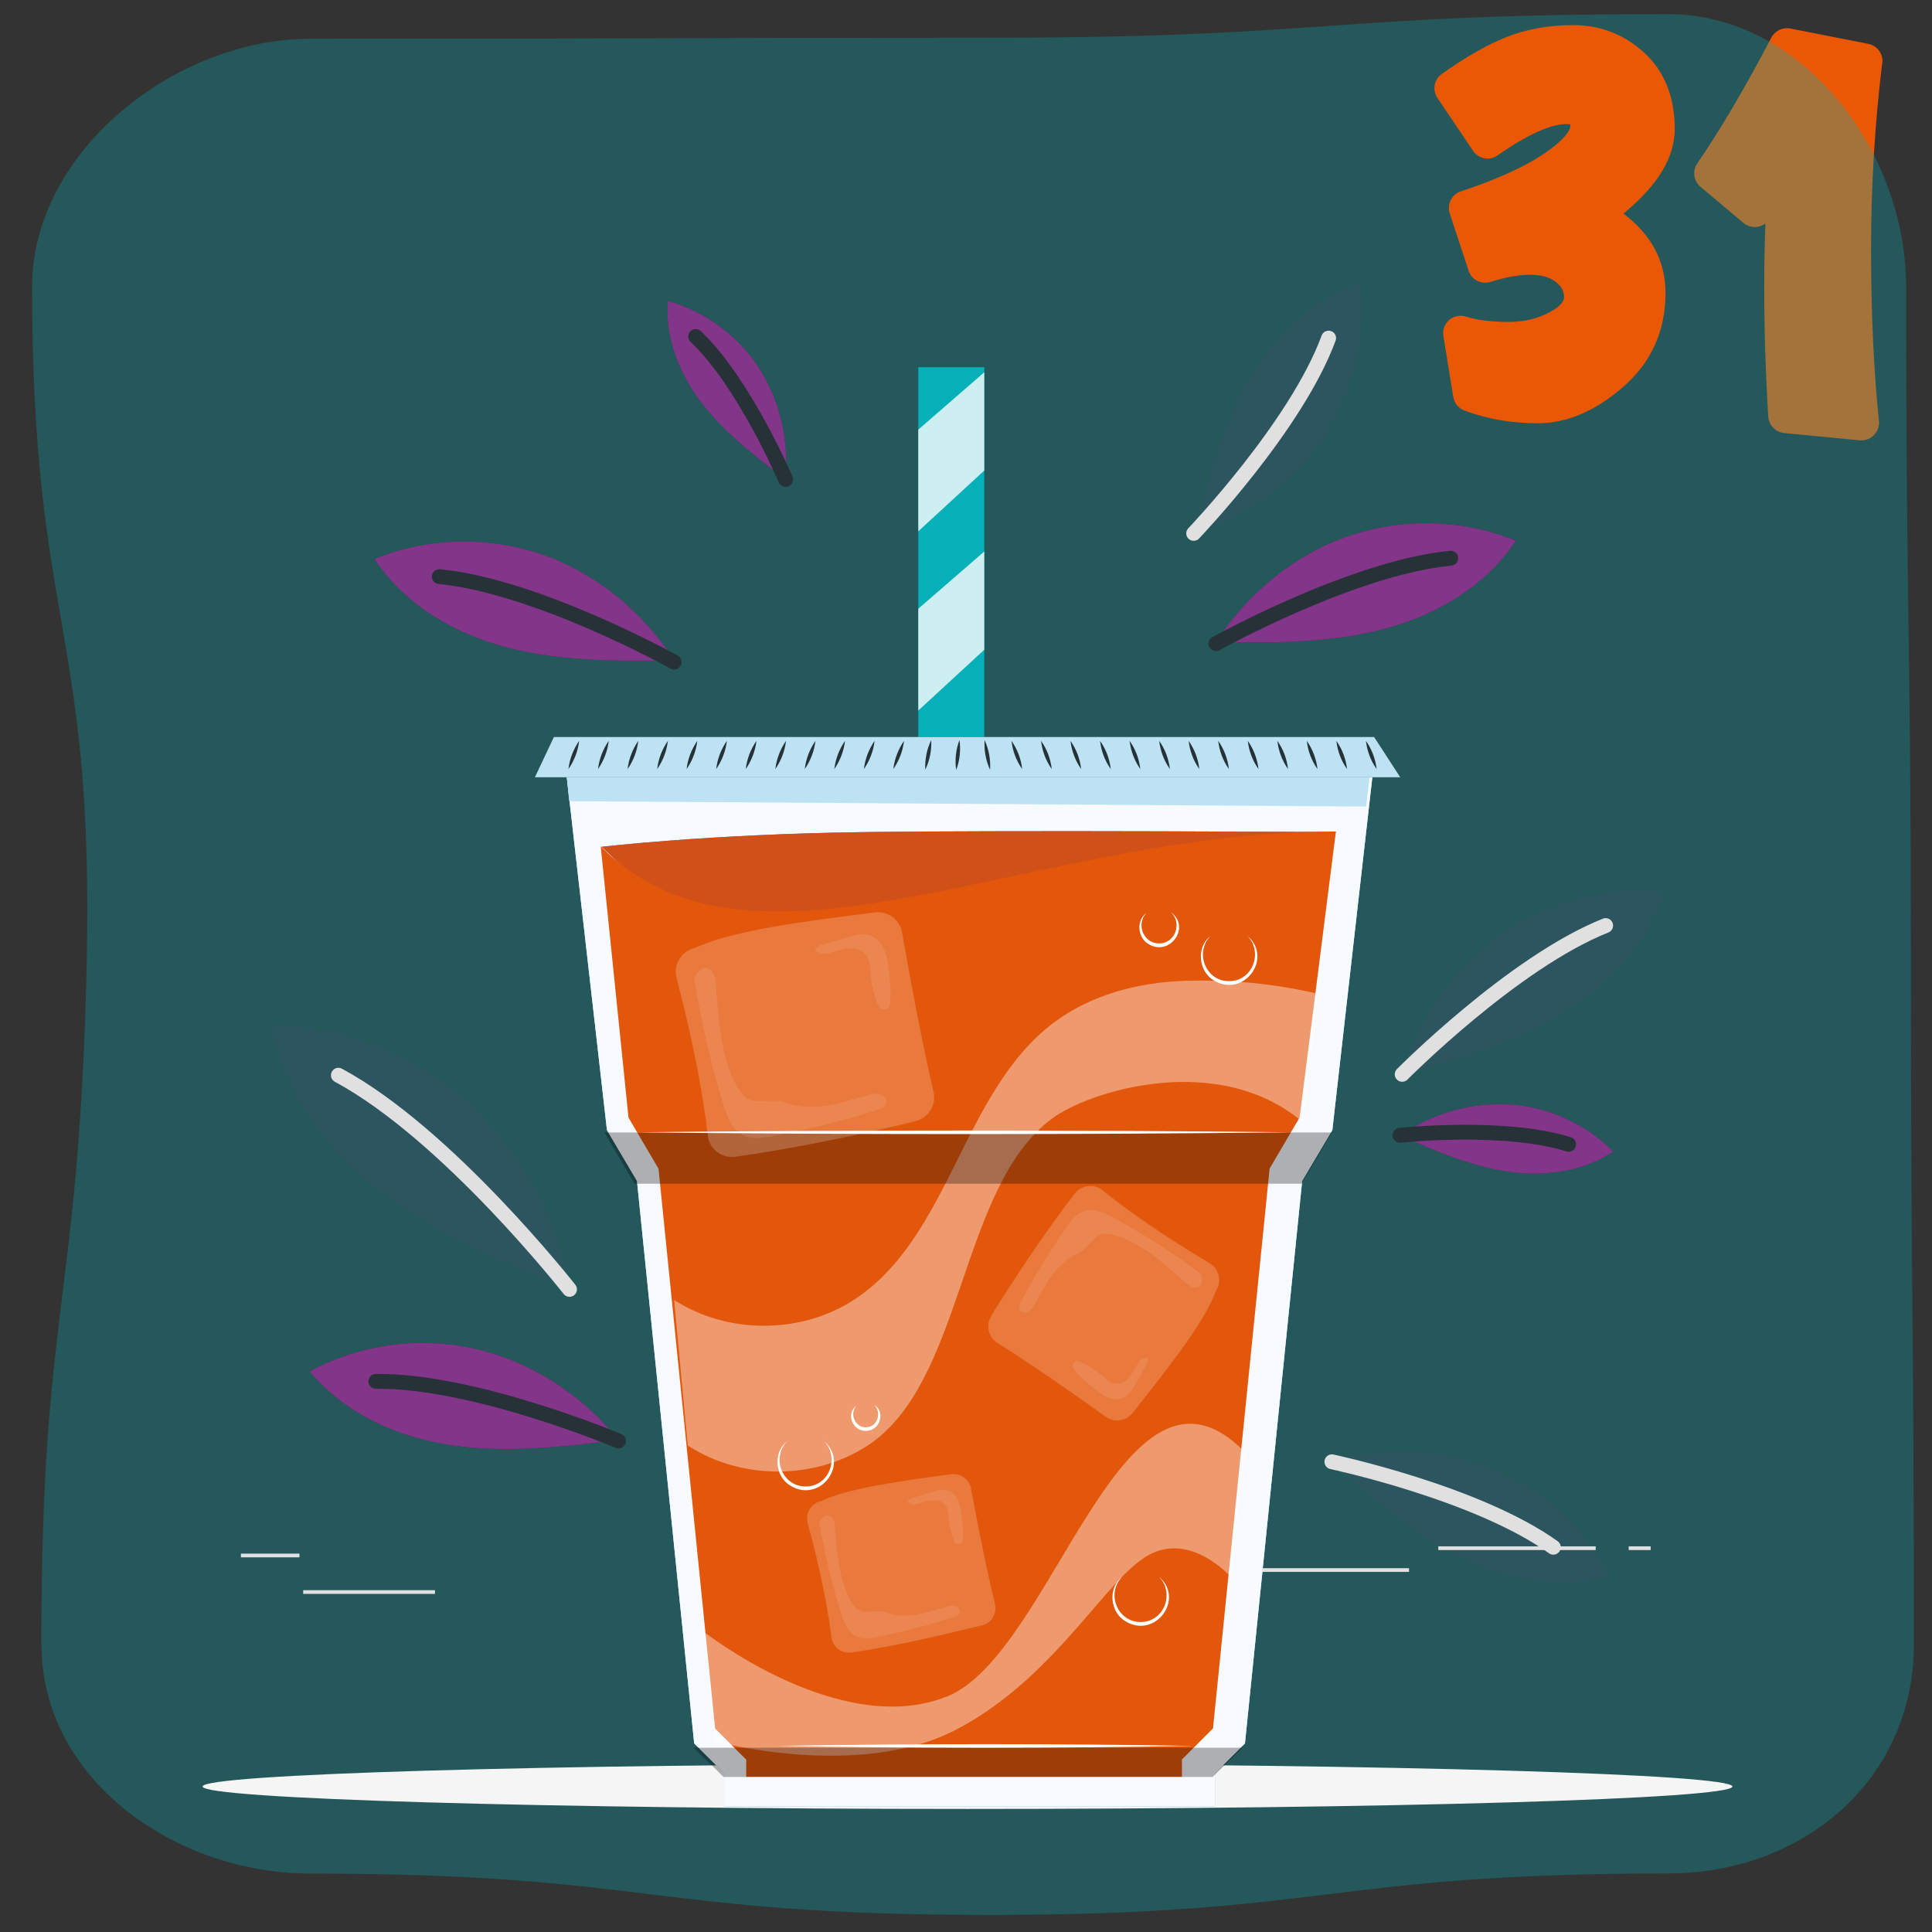 <svg viewBox="0 0 130 130" xmlns="http://www.w3.org/2000/svg"><rect x="0" y="0" width="130" height="130" fill="#333333" stroke="none"/><path d="m126.66 4.26c.08-.62-.34-1.19-.95-1.31l-5.24-1.03c-.53-.1-1.04.15-1.28.61-1.74 3.33-3.42 6.18-4.98 8.46-.35.5-.25 1.19.21 1.58l2.89 2.43c.25.21.58.31.9.27.21-.02.41-.11.58-.23-.05 1.38-.08 2.79-.08 4.24 0 2.82.09 5.76.27 8.75.04.58.49 1.05 1.07 1.11l5.09.49s.08 0 .11 0c.31 0 .62-.12.84-.35.25-.25.38-.6.34-.96-.35-3.38-.53-7.25-.53-11.52s.25-8.48.75-12.56z" fill="#ea5806"/><path d="m2.79 110.65c0 9.1 9 15.42 18.11 15.42 22.84 0 22.84 2.78 45.67 2.78s22.84-2.79 45.67-2.79c9.1 0 16.54-6.31 16.54-15.41 0-22.84-.2-22.84-.2-45.67s-.32-22.84-.32-45.67c0-9.1-6.92-18.36-16.03-18.36-22.84 0-22.84 1.59-45.67 1.59s-22.84.07-45.67.07c-9.1-.02-18.73 7.59-18.73 16.69 0 22.84 4.19 22.88 3.67 45.71-.52 22.85-3.05 22.8-3.05 45.64z" fill="#02afb9" opacity=".3"/><path d="m20.07 44.98-.02.15z" fill="#ef6461"/><path d="m20.07 44.98-.02.15z" fill="#005b47" opacity=".2"/><path d="m57.16 36.84 1.12.02z" fill="#005b47" opacity=".2"/><path d="m109.24 14.37c2.32-1.91 3.45-3.78 3.45-5.69 0-2.17-.7-3.9-2.07-5.15-1.34-1.22-2.94-1.84-4.76-1.84-1.67 0-3.19.28-4.54.82-1.29.52-2.74 1.35-4.31 2.47-.52.37-.64 1.08-.29 1.61l2.4 3.56c.18.26.45.44.76.5s.63-.01.88-.19c2.51-1.75 3.89-2.11 4.61-2.11.16 0 .26.02.28.01 0 .03.01.08.01.16 0 .22-.34.83-1.62 1.72-1.31.92-3.24 1.81-5.75 2.64-.61.2-.94.87-.74 1.48l1.27 3.86c.2.61.85.94 1.46.75 1.83-.57 3.54-.72 4.45.03.35.29.51.6.51 1.01 0 .38-.49.73-.9.96-.83.47-1.76.69-2.84.69-1.15 0-2.11-.12-2.87-.36-.39-.12-.81-.03-1.12.23-.31.27-.45.67-.39 1.07l.67 4.12c.07.41.35.76.74.9 1.5.57 3.17.86 4.95.86 1.93 0 3.85-.81 5.71-2.42 1.91-1.65 2.88-3.78 2.88-6.34 0-2.15-.96-3.95-2.85-5.36z" fill="#ea5806"/><path d="m101.07 62.81c3.16-2.2 7.06-3.21 10.9-2.81-1.17 3.72-3.99 6.56-7.18 8.41s-6.88 2.91-10.43 3.87c1.16-3.89 3.56-7.27 6.72-9.48z" fill="#854093" opacity=".1"/><path d="m94.35 72.29s7.46-7.53 13.69-10.01" fill="none" stroke="#e0e0e0" stroke-linecap="round" stroke-linejoin="round"/><path d="m31.35 74.01c-3.61-3.19-8.3-5-13.14-5.06.92 4.78 4 8.72 7.71 11.48 3.7 2.76 8.13 4.61 12.4 6.32-.87-4.99-3.37-9.55-6.97-12.74z" fill="#854093" opacity=".1"/><path d="m38.32 86.76s-8.17-10.43-15.55-14.41" fill="none" stroke="#e0e0e0" stroke-linecap="round" stroke-linejoin="round"/><path d="m89.14 29.33c1.99-3.03 2.84-6.72 2.37-10.33-3.47 1.2-6.07 3.92-7.73 6.97s-2.57 6.55-3.38 9.92c3.63-1.19 6.76-3.53 8.75-6.56z" fill="#854093" opacity=".1"/><path d="m80.32 35.89s6.9-7.21 9.08-13.14" fill="none" stroke="#e0e0e0" stroke-linecap="round" stroke-linejoin="round"/><path d="m100.54 98.86c3.35 1.38 6.13 3.96 7.77 7.21-3.54.96-7.22.18-10.32-1.41s-5.81-3.97-8.38-6.3c3.67-1.06 7.57-.88 10.93.5z" fill="#854093" opacity=".1"/><path d="m89.62 98.36s9.76 2.07 14.9 5.75" fill="none" stroke="#e0e0e0" stroke-linecap="round" stroke-linejoin="round"/><path d="m16.21 104.54h3.94v.25h-3.94z" fill="#e0e0e0"/><path d="m45.53 104.05h13.31v.25h-13.31z" fill="#e0e0e0"/><path d="m20.4 107h8.87v.25h-8.87z" fill="#e0e0e0"/><path d="m96.78 104.05h10.59v.25h-10.59z" fill="#e0e0e0"/><path d="m109.59 104.05h1.48v.25h-1.48z" fill="#e0e0e0"/><path d="m81.5 105.52h13.31v.25h-13.31z" fill="#e0e0e0"/><path d="m116.57 120.21c0 .84-23.04 1.51-51.47 1.51s-51.47-.68-51.47-1.51 23.04-1.51 51.47-1.51 51.47.68 51.47 1.51z" fill="#f5f5f5"/><path d="m36.35 37.27c-3.62-1.22-7.61-1.1-11.16.34 2.14 3.22 5.61 5.14 9.17 6.02s7.36.87 11.01.8c-2.18-3.38-5.4-5.94-9.02-7.17z" fill="#263238"/><path d="m36.35 37.27c-3.62-1.22-7.61-1.1-11.16.34 2.14 3.22 5.61 5.14 9.17 6.02s7.36.87 11.01.8c-2.18-3.38-5.4-5.94-9.02-7.17z" fill="#833689"/><path d="m45.36 44.55s-9.18-5.11-15.8-5.75" fill="none" stroke="#263238" stroke-linecap="round" stroke-linejoin="round"/><path d="m90.84 36.04c3.62-1.22 7.61-1.1 11.16.34-2.14 3.22-5.61 5.14-9.17 6.02s-7.36.87-11.01.8c2.18-3.38 5.4-5.94 9.02-7.17z" fill="#263238"/><path d="m90.84 36.04c3.62-1.22 7.61-1.1 11.16.34-2.14 3.22-5.61 5.14-9.17 6.02s-7.36.87-11.01.8c2.18-3.38 5.4-5.94 9.02-7.17z" fill="#833689"/><path d="m81.82 43.31s9.18-5.11 15.8-5.75" fill="none" stroke="#263238" stroke-linecap="round" stroke-linejoin="round"/><path d="m51.03 24.69c-1.42-2.15-3.6-3.74-6.1-4.44-.19 2.6.86 5.07 2.39 7.01s3.57 3.52 5.54 4.99c.24-2.71-.42-5.41-1.84-7.56z" fill="#263238"/><path d="m51.03 24.69c-1.42-2.15-3.6-3.74-6.1-4.44-.19 2.6.86 5.07 2.39 7.01s3.57 3.52 5.54 4.99c.24-2.71-.42-5.41-1.84-7.56z" fill="#833689"/><path d="m52.86 32.26s-2.78-6.53-6.05-9.62" fill="none" stroke="#263238" stroke-linecap="round" stroke-linejoin="round"/><path d="m101.71 74.32c2.57.2 5.02 1.33 6.85 3.17-2.18 1.43-4.85 1.71-7.29 1.32s-4.81-1.41-7.06-2.41c2.25-1.53 4.93-2.27 7.5-2.07z" fill="#263238"/><path d="m101.71 74.32c2.57.2 5.02 1.33 6.85 3.17-2.18 1.43-4.85 1.71-7.29 1.32s-4.81-1.41-7.06-2.41c2.25-1.53 4.93-2.27 7.5-2.07z" fill="#833689"/><path d="m94.2 76.39s7.06-.75 11.35.61" fill="none" stroke="#263238" stroke-linecap="round" stroke-linejoin="round"/><path d="m31.88 90.74c-3.73-.83-7.68-.28-11.05 1.54 2.48 2.96 6.13 4.51 9.76 5s7.41.07 11.03-.39c-2.53-3.13-6.01-5.33-9.74-6.15z" fill="#263238"/><path d="m31.88 90.74c-3.73-.83-7.68-.28-11.05 1.54 2.48 2.96 6.13 4.51 9.76 5s7.41.07 11.03-.39c-2.53-3.13-6.01-5.33-9.74-6.15z" fill="#833689"/><path d="m41.62 96.96s-9.68-4.09-16.33-4.01" fill="none" stroke="#263238" stroke-linecap="round" stroke-linejoin="round"/><path d="m61.79 24.71h4.44v46.32h-4.44z" fill="#06b0b9"/><path d="m61.79 47.81 4.44-4.09v-6.61l-4.44 3.85v6.42" fill="#fff" opacity=".8"/><path d="m61.79 35.75 4.44-4.09v-6.61l-4.44 3.86v6.39" fill="#fff" opacity=".8"/><path d="m66.34 51.07h-2.2-26.14l2.84 24.97 2.02 3.42 3.85 37.85 2.02 2.01v2.22h15.41 2.2 15.41v-2.22l2.02-2.01 3.85-37.85 2.03-3.42 2.83-24.97z" fill="#407bff"/><path d="m66.34 51.07h-2.2-26.14l2.84 24.97 2.02 3.42 3.85 37.85 2.02 2.01v2.22h15.41 2.2 15.41v-2.22l2.02-2.01 3.85-37.85 2.03-3.42 2.83-24.97z" fill="#fff" opacity=".8"/><path d="m66.34 51.07h-2.2-26.14l2.84 24.97 2.02 3.42 3.85 37.85 2.02 2.01v2.22h15.41 2.2 15.41v-2.22l2.02-2.01 3.85-37.85 2.03-3.42 2.83-24.97z" fill="#fff" opacity=".8"/><path d="m35.99 52.3 1.28-2.71h55.19l1.76 2.71z" fill="#263238"/><path d="m35.99 52.3 1.28-2.71h55.19l1.76 2.71z" fill="#bce2f4"/><g fill="#263238"><path d="m38.97 49.85c-.08.69-.33 1.33-.72 1.9.08-.69.33-1.33.72-1.9z"/><path d="m40.96 49.85c-.08.69-.33 1.33-.72 1.9.08-.69.33-1.33.72-1.9z"/><path d="m42.95 49.85c-.08.69-.33 1.33-.72 1.9.08-.69.33-1.33.72-1.9z"/><path d="m44.94 49.85c-.08.69-.33 1.33-.72 1.9.08-.69.33-1.33.72-1.9z"/><path d="m46.92 49.85c-.08.69-.33 1.33-.72 1.9.08-.69.33-1.33.72-1.9z"/><path d="m48.91 49.85c-.08.69-.33 1.33-.72 1.9.08-.69.33-1.33.72-1.9z"/><path d="m50.9 49.85c-.08.69-.33 1.33-.72 1.9.08-.69.33-1.33.72-1.9z"/><path d="m52.89 49.85c-.08.69-.33 1.33-.72 1.9.08-.69.33-1.33.72-1.9z"/><path d="m54.87 49.85c-.08.69-.33 1.33-.72 1.9.08-.69.33-1.33.72-1.9z"/><path d="m56.86 49.85c-.08.69-.33 1.33-.72 1.9.08-.69.33-1.33.72-1.9z"/><path d="m58.85 49.85c-.08.69-.33 1.33-.72 1.9.08-.69.33-1.33.72-1.9z"/><path d="m60.83 49.85c-.08.69-.33 1.33-.72 1.9.08-.69.33-1.33.72-1.9z"/><path d="m62.66 49.8c.03.7-.1 1.37-.4 1.99-.03-.7.1-1.37.4-1.99z"/><path d="m64.56 49.79c.1.69.02 1.37-.22 2.02-.1-.69-.02-1.37.22-2.02z"/><path d="m91.91 49.85c.4.57.64 1.21.72 1.9-.4-.57-.64-1.21-.72-1.9z"/><path d="m89.92 49.85c.4.57.64 1.21.72 1.9-.4-.57-.64-1.21-.72-1.9z"/><path d="m87.93 49.85c.4.57.64 1.21.72 1.9-.4-.57-.64-1.21-.72-1.9z"/><path d="m85.95 49.85c.4.57.64 1.21.72 1.9-.4-.57-.64-1.21-.72-1.9z"/><path d="m83.96 49.85c.4.57.64 1.21.72 1.9-.4-.57-.64-1.21-.72-1.9z"/><path d="m81.97 49.85c.4.57.64 1.21.72 1.9-.4-.57-.64-1.21-.72-1.9z"/><path d="m79.98 49.85c.4.57.64 1.21.72 1.9-.4-.57-.64-1.21-.72-1.9z"/><path d="m78 49.85c.4.57.64 1.21.72 1.9-.4-.57-.64-1.21-.72-1.9z"/><path d="m76.01 49.85c.4.57.64 1.21.72 1.9-.4-.57-.64-1.21-.72-1.9z"/><path d="m74.02 49.85c.4.57.64 1.21.72 1.9-.4-.57-.64-1.21-.72-1.9z"/><path d="m72.03 49.85c.4.57.64 1.21.72 1.9-.4-.57-.64-1.21-.72-1.9z"/><path d="m70.05 49.85c.4.57.64 1.21.72 1.9-.4-.57-.64-1.21-.72-1.9z"/><path d="m68.06 49.85c.4.57.64 1.21.72 1.9-.4-.57-.64-1.21-.72-1.9z"/><path d="m66.25 49.8c.29.63.41 1.3.37 2-.29-.63-.41-1.31-.37-2z"/></g><path d="m38.3 53.91-.16-1.61h54.01l-.23 1.97z" fill="#bce2f4"/><path d="m40.48 56.98s7.17-.85 17.64-.99c10.48-.14 31.8 0 31.8 0l-39.02 10.84-10.42-9.86z" fill="#407bff"/><path d="m40.48 56.98s7.17-.85 17.64-.99c10.48-.14 31.8 0 31.8 0l-39.02 10.84-10.42-9.86z" fill="#d15018"/><path d="m50.21 119.57v-1.17l-2.09-2.09-3.81-37.67-2.02-3.44-1.87-18.26c10.29 10.44 28.78-.99 49.47-.99l-2.44 19.24-2.02 3.44-3.81 37.67-2.09 2.09v1.17h-29.32z" fill="#e3570d"/><path d="m46.29 97.27c3.55 2.31 8.44 2.33 12.01.05 6.59-4.2 6.21-17.39 12.48-22.05 2.49-1.86 11.25-4.61 16.94.29l.98-8.69c-3.03-.69-5.89-.97-8.99-.87s-6.25.92-8.75 2.77c-6.27 4.66-7 14.55-13.59 18.75-3.57 2.27-8.46 2.25-12.01-.05l.92 9.8z" fill="#fff" opacity=".4"/><path d="m40.67 76.2h48.95l-2.04 3.45h-44.88z" opacity=".3"/><path d="m63.72 114.15c-7.18 2.9-16.4-4.38-16.4-4.38l.75 7.39s9.73 2.67 16.33-.81c6.61-3.48 9.97-10.08 12.86-11.7 2.9-1.62 5.61 1.51 5.61 1.51l.86-8.48c-8.22-8.33-12.83 13.58-20.01 16.48z" fill="#fff" opacity=".4"/><path d="m61.54 75.46c-2.06.49-4.06.94-5.96 1.32-.33.07-.66.13-.98.19-1.78.35-3.46.63-5.03.85-.89.17-1.75-.4-1.93-1.29-.28-2.52-.91-6.15-2.14-10.82-.17-.89.4-1.75 1.29-1.93 2.36-1.13 7.08-1.76 11.97-2.37.89-.17 1.75.4 1.93 1.29.91 5.16 1.58 8.45 2.14 10.82.17.89-.4 1.75-1.29 1.93z" fill="#fff" opacity=".2"/><path d="m59.23 73.62c-.27-.07-.55 0-.81.07-1.83.51-3.79 1.19-5.56.49-.84-.33-2.22.24-2.81-.44-1.49-1.72-1.71-5.13-1.87-7.4-.02-.27-.03-.55-.15-.8s-.38-.45-.65-.41-.82.65-.63.85c.44 2.82 1.08 5.61 1.92 8.34.25.81.58 1.69 1.34 2.06.59.29 1.28.19 1.93.07 2.4-.44 4.78-1.03 7.1-1.77.24-.08.52-.19.59-.44.08-.26-.15-.54-.42-.61z" fill="#fff" opacity=".1"/><path d="m55.18 64.2c.54 0 1.04-.23 1.57-.33.52-.1 1.15-.06 1.49.35.29.34.3.84.34 1.29.06.74.23 1.48.51 2.17.16.39.73.31.79-.1.11-.74.02-1.53-.07-2.27-.06-.48-.12-.97-.31-1.41s-.54-.85-1.01-.98c-.45-.13-.93 0-1.37.13-.63.18-1.25.36-1.88.55-.14.04-.3.1-.36.23s.1.33.22.25" fill="#fff" opacity=".1"/><path d="m66.72 88.49c.91-1.45 1.8-2.83 2.68-4.12.15-.22.3-.45.45-.66.83-1.2 1.63-2.32 2.42-3.33.41-.6 1.23-.76 1.84-.35 1.58 1.29 4 3.02 7.35 5.01.6.41.76 1.23.35 1.84-.71 1.98-3.08 5.02-5.54 8.12-.41.6-1.23.76-1.84.35-3.44-2.46-5.68-3.96-7.35-5.01-.6-.41-.76-1.23-.35-1.84z" fill="#fff" opacity=".2"/><path d="m69.19 88.26c.19-.11.32-.31.43-.5.76-1.33 1.51-2.83 2.92-3.42.67-.28 1.14-1.39 1.87-1.33 1.83.15 3.88 1.98 5.25 3.2.17.15.33.3.54.38s.47.04.6-.13c.13-.18.1-.84-.12-.84-1.85-1.37-3.79-2.62-5.81-3.71-.6-.32-1.29-.64-1.93-.42-.5.17-.84.62-1.15 1.05-1.13 1.61-2.16 3.29-3.08 5.03-.1.18-.19.4-.09.58.11.19.39.22.59.12z" fill="#fff" opacity=".1"/><path d="m76.85 91.39c-.3.31-.47.72-.71 1.08s-.63.68-1.06.64c-.36-.03-.65-.31-.92-.55-.45-.39-.97-.72-1.52-.96-.31-.14-.6.23-.4.51.36.49.85.89 1.32 1.27.31.24.62.49.98.64s.79.18 1.13 0c.33-.18.53-.52.72-.85.26-.46.51-.92.77-1.38.06-.1.12-.23.08-.34s-.25-.14-.26-.02" fill="#fff" opacity=".1"/><path d="m66.04 109.37c-1.49.37-2.94.71-4.31 1.01-.24.05-.47.1-.71.15-1.29.26-2.51.49-3.65.65-.65.13-1.28-.28-1.41-.92-.22-1.83-.71-4.45-1.63-7.84-.13-.65.28-1.28.92-1.41 1.7-.84 5.13-1.33 8.67-1.8.65-.13 1.28.28 1.41.92.7 3.74 1.21 6.13 1.63 7.84.13.65-.28 1.28-.92 1.41z" fill="#fff" opacity=".2"/><path d="m64.26 108.05c-.19-.05-.4 0-.59.06-1.32.39-2.75.89-4.03.39-.61-.24-1.61.19-2.04-.3-1.09-1.24-1.28-3.71-1.41-5.36-.01-.2-.02-.4-.11-.58s-.28-.33-.47-.29c-.2.03-.59.48-.45.62.34 2.05.82 4.07 1.46 6.04.19.58.44 1.22.99 1.48.43.2.93.13 1.4.04 1.74-.34 3.46-.78 5.14-1.34.18-.06.38-.14.43-.32.05-.19-.12-.39-.31-.44z" fill="#fff" opacity=".1"/><path d="m61.36 101.24c.39 0 .76-.17 1.14-.25s.83-.05 1.08.25c.21.25.22.61.25.93.05.54.18 1.07.38 1.57.12.28.53.22.57-.08.07-.54 0-1.11-.07-1.65-.04-.35-.09-.7-.24-1.03-.14-.32-.4-.61-.74-.7-.33-.09-.67 0-1 .11-.45.14-.91.27-1.36.41-.1.03-.22.07-.26.17s.07.24.16.18" fill="#fff" opacity=".1"/><path d="m46.68 117.6h36.93l-2.02 1.97h-32.9z" opacity=".3"/><path d="m55.36 96.9c1.91 1.5-.15 4.32-2.19 3.06-1.02-.62-1.17-2.21-.23-2.96-1.08 1.16-.24 3.09 1.34 3.02 1.57-.05 2.26-2.05 1.09-3.12z" fill="#fff"/><path d="m83.85 62.9c1.91 1.5-.15 4.32-2.19 3.06-1.02-.62-1.17-2.21-.23-2.96-1.08 1.16-.24 3.09 1.34 3.02 1.57-.05 2.26-2.05 1.09-3.12z" fill="#fff"/><path d="m77.9 106.02c1.91 1.5-.15 4.32-2.19 3.06-1.02-.62-1.17-2.21-.23-2.96-1.08 1.16-.24 3.09 1.34 3.02 1.57-.05 2.26-2.05 1.09-3.12z" fill="#fff"/><path d="m78.79 61.38c1.37 1.02-.1 3.03-1.53 2.13-.71-.43-.81-1.56-.14-2.06-.71.78-.13 2.09.92 2.03 1.04-.02 1.52-1.38.75-2.1z" fill="#fff"/><path d="m58.83 94.54c.78.49.37 1.72-.53 1.74-.9.06-1.42-1.14-.68-1.69-.49.57-.06 1.49.67 1.45.73-.01 1.07-.97.54-1.5z" fill="#fff"/><path d="m42.74 76.19c14.17-.16 30.06-.16 44.23 0-14.17.16-30.06.16-44.23 0z" fill="#fff"/><path d="m52.28 117.48c9.02-.16 19.04-.16 28.06 0-9.03.16-19.04.16-28.06 0z" fill="#fff"/></svg>